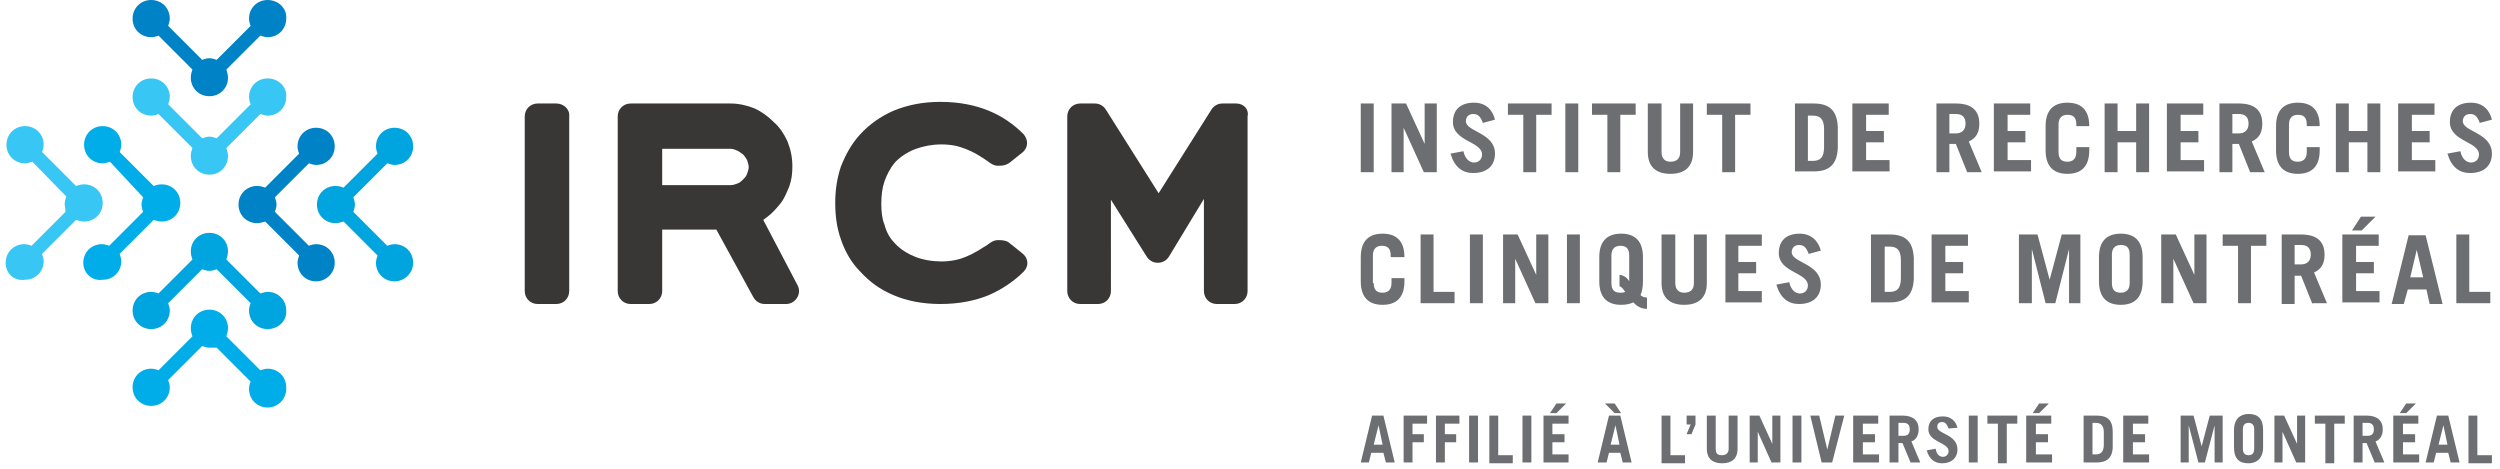 <svg xmlns="http://www.w3.org/2000/svg" xml:space="preserve" id="Layer_1" x="0" y="0" style="enable-background:new 0 0 309.2 58" version="1.1" viewBox="0 0 309.2 58"><style type="text/css">.st0{fill:#393636}.st1{fill:#38c6f4}.st2{fill:#0082c7}.st3{fill:#00a4df}.st4{fill:#00ade9}.st5{fill:#6d6e71}</style><g><g><g><path d="M68.8 12.8h-2.3c-.9 0-1.6.7-1.6 1.6V36c0 .9.7 1.6 1.6 1.6h2.3c.9 0 1.6-.7 1.6-1.6V14.4c.1-.9-.7-1.6-1.6-1.6zM94.4 27.2c.1-.1.3-.2.4-.3.7-.5 1.2-1.1 1.7-1.7.5-.6.8-1.4 1.1-2.1.3-.8.4-1.6.4-2.5 0-1.1-.2-2.1-.6-3.1-.4-.9-1-1.8-1.7-2.4-.7-.7-1.5-1.3-2.4-1.7-1-.4-2-.6-3-.6H78c-.9 0-1.6.7-1.6 1.6V36c0 .9.7 1.6 1.6 1.6h2.3c.9 0 1.6-.7 1.6-1.6v-7.6h6.7l4.6 8.4c.3.5.8.8 1.4.8h2.6c.6 0 1.1-.3 1.4-.8.3-.5.3-1.1 0-1.6l-4.2-8zm-2-5.7c-.1.3-.3.5-.5.7-.2.2-.4.4-.7.5-.3.1-.5.2-.9.2h-8.4v-4.5h8.4c.3 0 .6.1.8.2.3.1.5.3.8.5.2.2.4.5.5.7.1.3.2.6.2.9 0 .2-.1.5-.2.8zM152.9 12.8h-1.7c-.6 0-1.1.3-1.4.8l-6.5 10.3-6.5-10.3c-.3-.5-.8-.8-1.4-.8h-1.8c-.9 0-1.6.7-1.6 1.6V36c0 .9.7 1.6 1.6 1.6h2.2c.9 0 1.6-.7 1.6-1.6V24.7l4.4 7c.3.5.8.8 1.4.8.6 0 1.1-.3 1.4-.8l4.3-7.1V36c0 .9.7 1.6 1.6 1.6h2.2c.9 0 1.6-.7 1.6-1.6V14.4c.2-.9-.5-1.6-1.4-1.6zM109 25.2c0-1 .1-1.9.4-2.8.3-.8.7-1.6 1.2-2.2.5-.6 1.2-1.1 2-1.5.8-.4 1.9-.7 3-.8 1.1-.1 2.3 0 3.2.3.9.3 1.7.6 3.3 1.7.4.3.8.6 1.3.6h.2c.5 0 .9-.1 1.3-.4l1.5-1.2c.8-.6.8-1.6.2-2.3-1.2-1.2-2.6-2.2-4.3-2.9-1.7-.7-3.7-1.1-6-1.1-2.2 0-4.1.4-5.8 1.1-1.6.7-3 1.7-4.1 2.9-1.1 1.2-1.8 2.5-2.4 4-.5 1.5-.7 3-.7 4.5 0 1.6.2 3.1.7 4.5.5 1.5 1.3 2.9 2.4 4 1.1 1.2 2.4 2.2 4.1 2.9 1.6.7 3.6 1.1 5.8 1.1 2.3 0 4.3-.4 6-1.1 1.6-.7 3.1-1.7 4.3-2.9.7-.7.6-1.7-.2-2.3l-1.5-1.2c-.3-.3-.8-.4-1.3-.4h-.2c-.5 0-.9.3-1.3.6-1.7 1.1-2.4 1.4-3.3 1.7-1 .3-2.1.4-3.2.3-1.2-.1-2.2-.4-3-.8-.8-.4-1.5-.9-2-1.5-.6-.6-1-1.4-1.2-2.2-.3-.7-.4-1.6-.4-2.6z" class="st0"/></g><g><g><path d="M33.1 9.7c-1.3 0-2.3 1-2.3 2.3 0 .3.1.7.2.9l-4.2 4.2c-.3-.1-.6-.2-.9-.2-.3 0-.6.1-.9.2l-4.2-4.2c.1-.3.2-.6.2-.9 0-1.3-1-2.3-2.3-2.3-1.3 0-2.3 1-2.3 2.3 0 1.3 1 2.3 2.3 2.3.3 0 .7-.1.9-.2l4.2 4.2c-.1.3-.2.6-.2 1 0 1.3 1 2.3 2.3 2.3 1.3 0 2.3-1 2.3-2.3 0-.3-.1-.7-.2-1l4.2-4.2c.3.1.6.2.9.2 1.3 0 2.3-1 2.3-2.3.1-1.3-1-2.3-2.3-2.3z" class="st1"/><path d="M33.1 0c-1.3 0-2.3 1-2.3 2.3 0 .3.1.7.2.9l-4.2 4.2c-.3-.1-.6-.2-.9-.2-.3 0-.6.1-.9.2l-4.2-4.2c.1-.3.2-.6.2-.9C21 1 20 0 18.7 0c-1.3 0-2.3 1-2.3 2.3 0 1.3 1 2.3 2.3 2.3.3 0 .7-.1.9-.2l4.2 4.2c-.1.3-.2.6-.2 1 0 1.3 1 2.3 2.3 2.3 1.3 0 2.3-1 2.3-2.3 0-.3-.1-.7-.2-1l4.2-4.2c.3.1.6.2.9.2 1.3 0 2.3-1 2.3-2.3.1-1.3-1-2.3-2.3-2.3z" class="st2"/></g><g><path d="M33.1 40.7c-1.3 0-2.3-1-2.3-2.3 0-.3.1-.7.2-.9l-4.2-4.2c-.3.1-.6.2-.9.2-.3 0-.6-.1-.9-.2l-4.2 4.2c.1.3.2.6.2.9 0 1.3-1 2.3-2.3 2.3-1.3 0-2.3-1-2.3-2.3 0-1.3 1-2.3 2.3-2.3.3 0 .7.1.9.2l4.2-4.2c-.1-.3-.2-.6-.2-1 0-1.3 1-2.3 2.3-2.3 1.3 0 2.3 1 2.3 2.3 0 .3-.1.7-.2 1l4.2 4.2c.3-.1.6-.2.9-.2 1.3 0 2.3 1 2.3 2.3.1 1.3-1 2.3-2.3 2.3z" class="st3"/><path d="M33.1 50.4c-1.3 0-2.3-1-2.3-2.3 0-.3.1-.7.2-.9L26.8 43h-.9c-.3 0-.6-.1-.9-.2L20.8 47c.1.3.2.6.2.9 0 1.3-1 2.3-2.3 2.3-1.3 0-2.3-1-2.3-2.3 0-1.3 1-2.3 2.3-2.3.3 0 .7.1.9.2l4.2-4.2c-.1-.3-.2-.6-.2-1 0-1.3 1-2.3 2.3-2.3 1.3 0 2.3 1 2.3 2.3 0 .3-.1.7-.2 1l4.2 4.2c.3-.1.6-.2.9-.2 1.3 0 2.3 1 2.3 2.3.1 1.4-1 2.5-2.3 2.5z" class="st4"/></g><g><path d="M41.4 32.5c0-1.3-1-2.3-2.3-2.3-.3 0-.7.1-.9.2L34 26.2c.1-.3.2-.6.2-.9 0-.3-.1-.6-.2-.9l4.2-4.2c.3.1.6.2.9.2 1.3 0 2.3-1 2.3-2.3 0-1.3-1-2.3-2.3-2.3-1.3 0-2.3 1-2.3 2.3 0 .3.1.7.2.9l-4.2 4.2c-.3-.1-.6-.2-1-.2-1.3 0-2.3 1-2.3 2.3 0 1.3 1 2.3 2.3 2.3.3 0 .7-.1 1-.2l4.2 4.2c-.1.3-.2.6-.2.9 0 1.3 1 2.3 2.3 2.3 1.2 0 2.3-1 2.3-2.3z" class="st2"/><path d="M51.1 32.5c0-1.3-1-2.3-2.3-2.3-.3 0-.7.1-.9.2l-4.2-4.2c.1-.3.2-.6.2-.9 0-.3-.1-.6-.2-.9l4.2-4.2c.3.1.6.2.9.2 1.3 0 2.3-1 2.3-2.3 0-1.3-1-2.3-2.3-2.3-1.3 0-2.3 1-2.3 2.3 0 .3.1.7.2.9l-4.2 4.2c-.3-.1-.6-.2-1-.2-1.3 0-2.3 1-2.3 2.3 0 1.3 1 2.3 2.3 2.3.3 0 .7-.1 1-.2l4.2 4.2c-.1.3-.2.6-.2.9 0 1.3 1 2.3 2.3 2.3 1.2 0 2.3-1 2.3-2.3z" class="st3"/></g><g><path d="M10.3 32.5c0-1.3 1-2.3 2.3-2.3.3 0 .7.1.9.2l4.2-4.2c-.1-.3-.2-.6-.2-.9 0-.3.1-.6.2-.9L13.6 20c-.3.1-.6.2-.9.2-1.3 0-2.3-1-2.3-2.3 0-1.3 1-2.3 2.3-2.3 1.3 0 2.3 1 2.3 2.3 0 .3-.1.7-.2.9L19 23c.3-.1.6-.2 1-.2 1.3 0 2.3 1 2.3 2.3 0 1.3-1 2.3-2.3 2.3-.3 0-.7-.1-1-.2l-4.2 4.2c.1.3.2.6.2.9 0 1.3-1 2.3-2.3 2.3-1.3.2-2.4-.8-2.4-2.1z" class="st4"/><path d="M.7 32.5c0-1.3 1-2.3 2.3-2.3.3 0 .7.1.9.2l4.2-4.2c0-.4-.1-.7-.1-1 0-.3.1-.6.2-.9L4 20c-.3.1-.6.2-.9.2-1.3 0-2.3-1-2.3-2.3 0-1.3 1-2.3 2.3-2.3 1.3 0 2.3 1 2.3 2.3 0 .3-.1.7-.2.9L9.4 23c.3-.1.6-.2 1-.2 1.3 0 2.3 1 2.3 2.3 0 1.3-1 2.3-2.3 2.3-.3 0-.7-.1-1-.2l-4.2 4.2c.1.3.2.6.2.9 0 1.3-1 2.3-2.3 2.3-1.4.2-2.4-.8-2.4-2.1z" class="st1"/></g></g><g><path d="M168.3 21.3v-8.5h1.6v8.5h-1.6zM172.1 21.3v-8.5h1.8l2.3 5v-5h1.5v8.5h-1.6l-2.5-5.5v5.5h-1.5zM183.4 15.2c-.3-.8-.6-1.1-1.2-1.1s-.9.4-.9.9c0 1.3 3.6 1.4 3.6 4 0 1.5-1 2.4-2.7 2.4-1.3 0-2.3-.7-2.8-2.4l1.6-.3c.2 1 .8 1.4 1.3 1.4.6 0 1-.4 1-1 0-1.6-3.6-1.6-3.6-4 0-1.5.9-2.4 2.6-2.4 1.5 0 2.3.9 2.6 2.1l-1.5.4zM191.9 12.8v1.4H190v7.1h-1.6v-7.1h-1.9v-1.4h5.4zM193.6 21.3v-8.5h1.6v8.5h-1.6zM202.3 12.8v1.4h-1.9v7.1h-1.6v-7.1h-1.9v-1.4h5.4zM205.5 12.8v6c0 .8.4 1.2 1.1 1.2.8 0 1.2-.4 1.2-1.2v-6h1.6v6c0 1.9-1.1 2.7-2.8 2.7-1.7 0-2.8-.8-2.8-2.7v-6h1.7zM216.5 12.8v1.4h-1.9v7.1H213v-7.1h-1.9v-1.4h5.4zM222 12.8h2.3c1.9 0 2.9.8 3 2.9v2.6c-.1 2.1-1.1 2.9-3 2.9H222v-8.4zm1.6 7.1h.6c.9 0 1.4-.4 1.4-1.7V16c0-1.2-.4-1.7-1.4-1.7h-.6v5.6zM229.1 21.3v-8.5h4.5v1.4h-2.8v2h2.2v1.4h-2.2v2.2h2.9v1.4h-4.6zM243.3 21.3l-1.4-3.5h-.8v3.5h-1.6v-8.5h2.4c2 0 2.9.9 2.9 2.5 0 1.1-.4 1.8-1.3 2.2l1.6 3.8h-1.8zm-2.2-4.8h.8c.7 0 1.2-.4 1.2-1.2 0-.8-.4-1.2-1.2-1.2h-.8v2.4zM246.6 21.3v-8.5h4.5v1.4h-2.8v2h2.2v1.4h-2.2v2.2h2.9v1.4h-4.6zM254.6 18.8c0 .9.4 1.2 1.1 1.2.6 0 1.1-.3 1.1-1.2v-.6h1.6v.4c0 2.1-1.1 2.9-2.7 2.9s-2.7-.8-2.7-2.9v-3c0-2.1 1.1-2.9 2.7-2.9s2.7.8 2.7 2.9h-1.6v-.2c0-.9-.4-1.2-1.1-1.2-.6 0-1.1.3-1.1 1.2v3.4zM260.3 21.3v-8.5h1.6v3.4h2.3v-3.4h1.6v8.5h-1.6v-3.7h-2.3v3.7h-1.6zM268 21.3v-8.5h4.5v1.4h-2.8v2h2.2v1.4h-2.2v2.2h2.9v1.4H268zM278.3 21.3l-1.4-3.5h-.8v3.5h-1.6v-8.5h2.4c2 0 2.9.9 2.9 2.5 0 1.1-.4 1.8-1.3 2.2l1.6 3.8h-1.8zm-2.2-4.8h.8c.7 0 1.2-.4 1.2-1.2 0-.8-.4-1.2-1.2-1.2h-.8v2.4zM283.1 18.8c0 .9.4 1.2 1.1 1.2.6 0 1.1-.3 1.1-1.2v-.6h1.6v.4c0 2.1-1.1 2.9-2.7 2.9s-2.7-.8-2.7-2.9v-3c0-2.1 1.1-2.9 2.7-2.9s2.7.8 2.7 2.9h-1.6v-.2c0-.9-.4-1.2-1.1-1.2-.6 0-1.1.3-1.1 1.2v3.4zM288.9 21.3v-8.5h1.6v3.4h2.3v-3.4h1.6v8.5h-1.6v-3.7h-2.3v3.7h-1.6zM296.6 21.3v-8.5h4.5v1.4h-2.8v2h2.2v1.4h-2.2v2.2h2.9v1.4h-4.6zM306.7 15.2c-.3-.8-.6-1.1-1.2-1.1s-.9.4-.9.9c0 1.3 3.6 1.4 3.6 4 0 1.5-1 2.4-2.7 2.4-1.3 0-2.3-.7-2.8-2.4l1.6-.3c.2 1 .8 1.4 1.3 1.4.6 0 1-.4 1-1 0-1.6-3.6-1.6-3.6-4 0-1.5.9-2.4 2.6-2.4 1.5 0 2.3.9 2.6 2.1l-1.5.4zM169.9 35c0 .9.4 1.2 1.1 1.2.6 0 1.1-.3 1.1-1.2v-.6h1.6v.4c0 2.1-1.1 2.9-2.7 2.9s-2.7-.8-2.7-2.9v-3c0-2.1 1.1-2.9 2.7-2.9s2.7.8 2.7 2.9H172v-.2c0-.9-.4-1.2-1.1-1.2-.6 0-1.1.3-1.1 1.2V35zM175.7 37.6V29h1.6v7.1h2.6v1.4h-4.2zM181.8 37.6V29h1.6v8.5h-1.6zM185.9 37.6V29h1.8l2.3 5v-5h1.5v8.5h-1.6l-2.5-5.5v5.5h-1.5zM193.8 37.6V29h1.6v8.5h-1.6zM203.7 38.2c-.8 0-1.3-.4-1.7-.8-.4.2-.9.3-1.5.3-1.6 0-2.7-.8-2.7-2.9v-3c0-2.1 1.1-2.9 2.7-2.9s2.7.8 2.7 2.9v3c0 .7-.1 1.2-.3 1.7.2.2.5.3.8.3v1.4zm-3.3-4.2c.5.1.9.4 1.1.8v-3.2c0-.9-.4-1.2-1.1-1.2-.6 0-1.1.3-1.1 1.2V35c0 .9.4 1.2 1.1 1.2.2 0 .4 0 .6-.1-.2-.3-.4-.6-.7-.7V34zM207.2 29v6c0 .8.4 1.2 1.1 1.2.8 0 1.2-.4 1.2-1.2v-6h1.6v6c0 1.9-1.1 2.7-2.8 2.7-1.7 0-2.8-.8-2.8-2.7v-6h1.7zM213.4 37.6V29h4.5v1.4H215v2h2.2v1.4H215V36h2.9v1.4h-4.5zM223.7 31.4c-.3-.8-.6-1.1-1.2-1.1s-.9.4-.9.9c0 1.3 3.6 1.4 3.6 4 0 1.5-1 2.4-2.7 2.4-1.3 0-2.3-.7-2.8-2.4l1.6-.3c.2 1 .8 1.4 1.3 1.4.6 0 1-.4 1-1 0-1.6-3.6-1.6-3.6-4 0-1.5.9-2.4 2.6-2.4 1.4 0 2.3.9 2.6 2.1l-1.5.4zM231.4 29h2.3c1.9 0 2.9.8 3 2.9v2.6c-.1 2.1-1.1 2.9-3 2.9h-2.3V29zm1.7 7.1h.6c.9 0 1.4-.4 1.4-1.7v-2.2c0-1.2-.4-1.7-1.4-1.7h-.6v5.6zM238.9 37.6V29h4.5v1.4h-2.8v2h2.2v1.4h-2.2V36h2.9v1.4h-4.6zM249.7 37.6V29h2.3l1.5 5.6L255 29h2.3v8.5h-1.4v-6.7l-1.7 6.7H253l-1.7-6.7v6.7h-1.6zM259.6 31.8c0-2.1 1.1-2.9 2.7-2.9s2.7.8 2.7 2.9v3c0 2.1-1.1 2.9-2.7 2.9s-2.7-.8-2.7-2.9v-3zm1.6 3.2c0 .9.4 1.2 1.1 1.2.6 0 1.1-.3 1.1-1.2v-3.5c0-.9-.4-1.2-1.1-1.2-.6 0-1.1.3-1.1 1.2V35zM267.3 37.6V29h1.8l2.3 5v-5h1.5v8.5h-1.6l-2.5-5.5v5.5h-1.5zM280.3 29v1.4h-1.9v7.1h-1.6v-7.1h-1.9V29h5.4zM286 37.6l-1.4-3.5h-.8v3.5h-1.6V29h2.4c2 0 2.9.9 2.9 2.5 0 1.1-.4 1.8-1.3 2.2l1.6 3.8H286zm-2.2-4.9h.8c.7 0 1.2-.4 1.2-1.2 0-.8-.4-1.2-1.2-1.2h-.8v2.4zM289.7 37.6V29h4.5v1.4h-2.8v2h2.2v1.4h-2.2V36h2.9v1.4h-4.6zm4.1-10.8-1.7 1.7h-1.2l1.1-1.7h1.8zM295.8 37.6l2.1-8.5h2.1l2.1 8.5h-1.6l-.4-1.8h-2.3l-.5 1.8h-1.5zm2.3-3.3h1.6l-.8-3.4-.8 3.4zM303.8 37.6V29h1.6v7.1h2.6v1.4h-4.2z" class="st5"/></g><g><path d="m168.3 57.2 1.4-5.8h1.4l1.4 5.8h-1.1l-.3-1.2h-1.5l-.3 1.2h-1zm1.6-2.2h1.1l-.5-2.4-.6 2.4zM173.6 57.2v-5.8h2.9v1h-1.8v1.3h1.4v1h-1.4v2.5h-1.1zM177.6 57.2v-5.8h2.9v1h-1.8v1.3h1.4v1h-1.4v2.5h-1.1zM181.7 57.2v-5.8h1.1v5.8h-1.1zM184.2 57.2v-5.8h1.1v4.9h1.8v1h-2.9zM188.3 57.2v-5.8h1.1v5.8h-1.1zM190.9 57.2v-5.8h3.1v1h-2v1.3h1.5v1H192v1.5h2v1h-3.1zm2.8-7.3-1.2 1.2h-.8l.8-1.2h1.2zM197.6 57.2l1.4-5.8h1.4l1.4 5.8h-1.1l-.3-1.2H199l-.3 1.2h-1.1zm2.1-7.3.8 1.2h-.8l-1.2-1.2h1.2zm-.5 5.1h1.1l-.5-2.4-.6 2.4zM205.5 57.2v-5.8h1.1v4.9h1.8v1h-2.9zM209.1 52.5h-.5v-1.1h1.1v1.1l-.5 1.2h-.6l.5-1.2zM212.2 51.4v4.1c0 .6.2.8.8.8.5 0 .8-.3.8-.8v-4.1h1.1v4.1c0 1.3-.8 1.8-1.9 1.8-1.1 0-1.9-.5-1.9-1.8v-4.1h1.1zM216.4 57.2v-5.8h1.2l1.6 3.5v-3.5h1v5.8h-1.1l-1.7-3.8v3.8h-1zM221.7 57.2v-5.8h1.1v5.8h-1.1zM223.9 51.4h1.1l1 4.2 1-4.2h1.1l-1.5 5.8h-1.3l-1.4-5.8zM229.2 57.2v-5.8h3.1v1h-1.9v1.3h1.5v1h-1.5v1.5h2v1h-3.2zM236.3 57.2l-1-2.4h-.5v2.4h-1.1v-5.8h1.6c1.3 0 2 .6 2 1.7 0 .7-.3 1.3-.9 1.5l1.1 2.6h-1.2zm-1.5-3.3h.6c.5 0 .8-.2.8-.8 0-.6-.3-.8-.8-.8h-.6v1.6zM241 53c-.2-.5-.4-.8-.8-.8s-.6.2-.6.6c0 .9 2.5.9 2.5 2.8 0 1-.7 1.7-1.9 1.7-.9 0-1.6-.5-1.9-1.6l1.1-.2c.1.7.5 1 .9 1s.7-.3.7-.7c0-1.1-2.5-1.1-2.5-2.7 0-1 .6-1.6 1.8-1.6 1 0 1.6.6 1.8 1.4l-1.1.1zM243.5 57.2v-5.8h1.1v5.8h-1.1zM249.5 51.4v1h-1.3v4.9h-1.1v-4.9h-1.3v-1h3.7zM250.6 57.2v-5.8h3.1v1h-1.9v1.3h1.5v1h-1.5v1.5h2v1h-3.2zm2.8-7.3-1.2 1.2h-.8l.8-1.2h1.2zM257.7 51.4h1.6c1.3 0 2 .5 2 2v1.8c0 1.5-.8 2-2 2h-1.6v-5.8zm1.1 4.8h.4c.6 0 1-.3 1-1.2v-1.5c0-.8-.3-1.2-1-1.2h-.4v3.9zM262.6 57.2v-5.8h3.1v1h-1.9v1.3h1.5v1h-1.5v1.5h2v1h-3.2zM269.7 57.2v-5.8h1.6l1 3.8 1-3.8h1.6v5.8h-1v-4.6l-1.2 4.6h-.8l-1.2-4.6v4.6h-1zM276.3 53.2c0-1.4.8-2 1.8-2 1.1 0 1.8.5 1.8 2v2.1c0 1.4-.8 2-1.8 2-1.1 0-1.8-.5-1.8-2v-2.1zm1.1 2.3c0 .6.3.8.7.8.4 0 .7-.2.7-.8v-2.4c0-.6-.3-.8-.7-.8-.4 0-.7.2-.7.8v2.4zM281.3 57.2v-5.8h1.2l1.6 3.5v-3.5h1v5.8H284l-1.7-3.8v3.8h-1zM290 51.4v1h-1.3v4.9h-1.1v-4.9h-1.3v-1h3.7zM293.7 57.2l-1-2.4h-.5v2.4h-1.1v-5.8h1.6c1.3 0 2 .6 2 1.7 0 .7-.3 1.3-.9 1.5l1.1 2.6h-1.2zm-1.5-3.3h.6c.5 0 .8-.2.8-.8 0-.6-.3-.8-.8-.8h-.6v1.6zM296 57.2v-5.8h3.1v1h-1.9v1.3h1.5v1h-1.5v1.5h2v1H296zm2.8-7.3-1.2 1.2h-.8l.8-1.2h1.2zM300 57.2l1.4-5.8h1.4l1.4 5.8h-1.1l-.3-1.2h-1.5l-.3 1.2h-1zm1.6-2.2h1.1l-.5-2.4-.6 2.4zM305.3 57.2v-5.8h1.1v4.9h1.8v1h-2.9z" class="st5"/></g></g></g></svg>